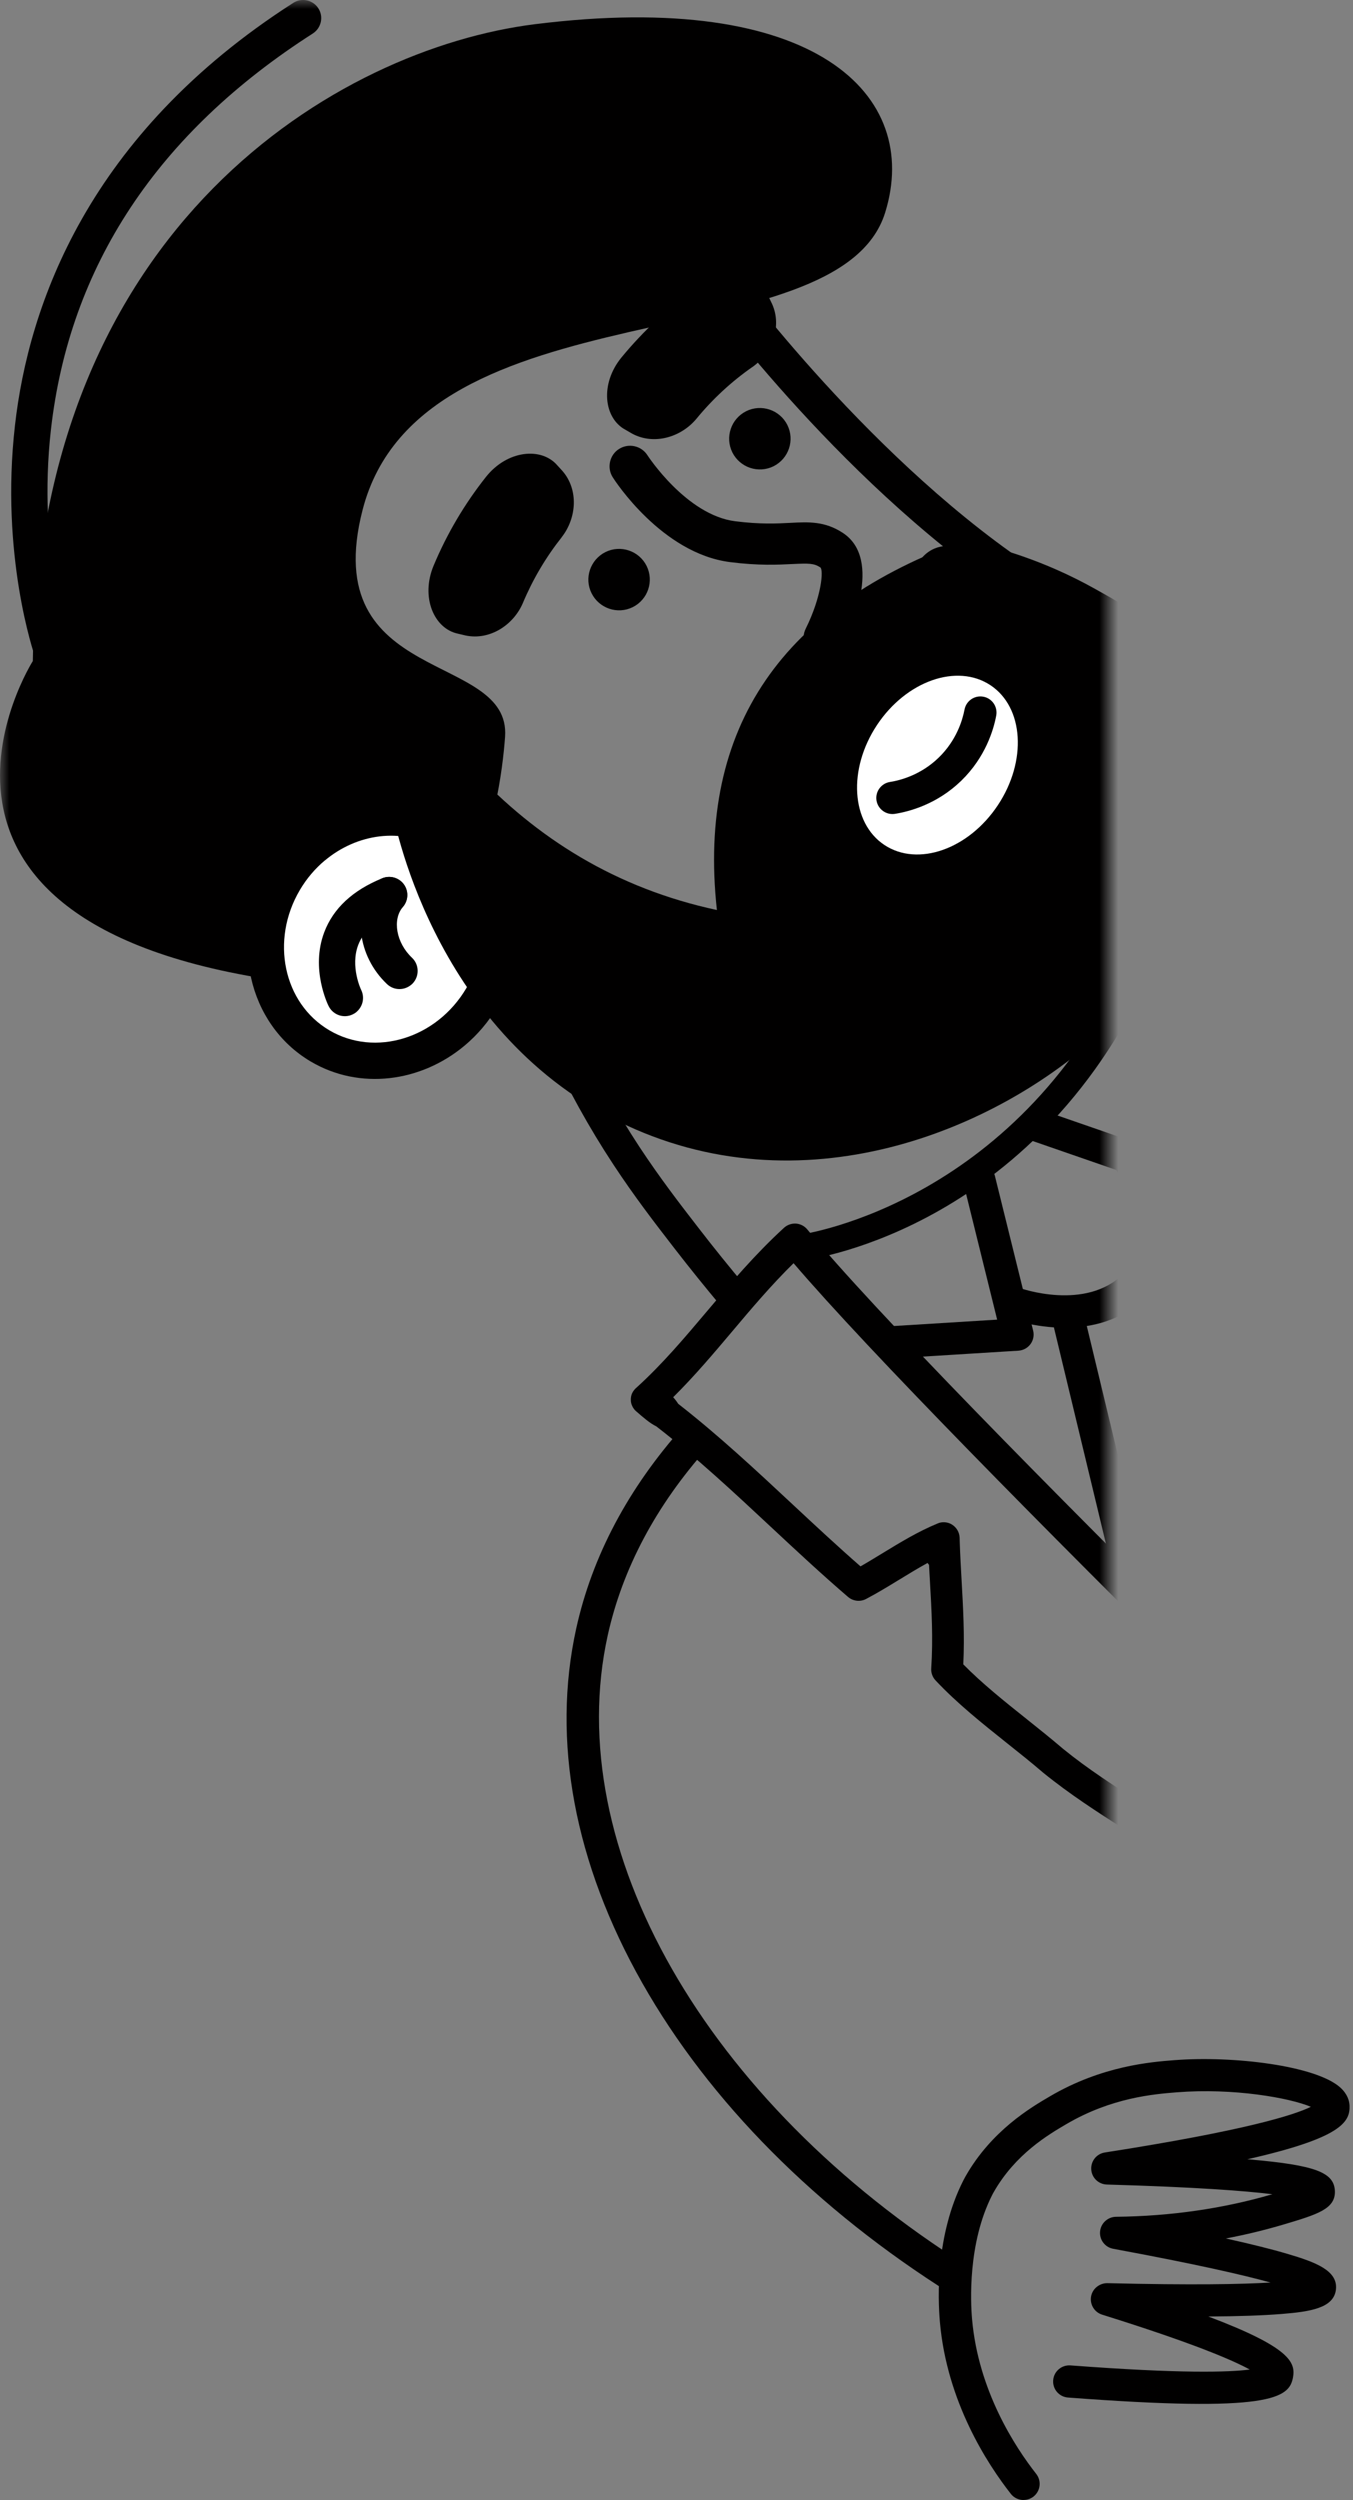 <?xml version="1.0" encoding="UTF-8"?> <svg xmlns="http://www.w3.org/2000/svg" width="72" height="133" viewBox="0 0 72 133" fill="none"><rect x="0" y="0" width="72" height="133" fill="#808080" stroke="none"/><mask id="mask0_2550_1123" style="mask-type:alpha" maskUnits="userSpaceOnUse" x="0" y="0" width="59" height="133"><rect width="59" height="133" transform="matrix(-1 0 0 1 59 0)" fill="#D9D9D9"></rect></mask><g mask="url(#mask0_2550_1123)"><path d="M55.589 32.092C55.273 32.356 54.814 32.398 54.45 32.164C45.116 26.176 37.676 16.005 37.364 15.572C37.051 15.14 37.148 14.543 37.577 14.224C38.009 13.911 38.613 14.007 38.925 14.436C39.001 14.539 46.468 24.748 55.49 30.538C55.939 30.826 56.07 31.423 55.781 31.872C55.726 31.958 55.661 32.03 55.589 32.092Z" fill="#010000"></path><path d="M1.747 35.167C2.121 11.969 18.047 2.594 28.448 1.29C43.414 -0.587 49.038 5.061 47.106 11.303C44.629 19.296 22.416 15.02 19.296 27.123C16.873 36.526 27.21 34.618 26.877 39.203C26.616 42.802 24.982 53.372 16.259 52.363C-7.419 49.614 1.747 35.167 1.747 35.167Z" fill="#010000"></path><path d="M3.404 35.389C3.318 35.461 3.215 35.52 3.102 35.561C2.597 35.736 2.048 35.472 1.873 34.971C1.798 34.751 0.01 29.549 0.796 22.634C1.52 16.241 4.677 7.154 15.607 0.153C16.056 -0.135 16.654 -0.005 16.942 0.445C17.23 0.894 17.096 1.488 16.65 1.78C8.387 7.068 3.696 14.158 2.711 22.85C1.976 29.332 3.675 34.281 3.692 34.332C3.829 34.724 3.699 35.142 3.4 35.393L3.404 35.389Z" fill="#010000"></path><path d="M44.477 34.669C44.192 34.909 43.781 34.971 43.427 34.792C42.95 34.556 42.758 33.975 42.995 33.498C43.77 31.944 44.048 30.29 43.722 30.077C43.345 29.83 43.05 29.834 42.168 29.878C41.409 29.916 40.373 29.971 38.863 29.779C35.287 29.322 32.82 25.492 32.717 25.328C32.432 24.878 32.566 24.281 33.016 23.996C33.465 23.712 34.062 23.845 34.347 24.295C34.378 24.343 36.444 27.527 39.107 27.864C40.449 28.035 41.348 27.987 42.068 27.953C43.026 27.905 43.853 27.86 44.772 28.461C46.852 29.816 45.092 33.615 44.718 34.363C44.656 34.487 44.573 34.59 44.474 34.672L44.477 34.669Z" fill="#010000"></path><path d="M43.857 35.023C43.688 35.023 43.524 34.985 43.369 34.906C43.108 34.776 42.913 34.549 42.82 34.275C42.728 33.997 42.748 33.702 42.879 33.441C43.726 31.732 43.836 30.304 43.651 30.184C43.307 29.961 43.04 29.965 42.175 30.006C41.413 30.043 40.37 30.098 38.846 29.903C35.219 29.439 32.711 25.558 32.608 25.393C32.45 25.146 32.402 24.855 32.464 24.567C32.529 24.282 32.697 24.038 32.944 23.884C33.452 23.561 34.131 23.712 34.454 24.22C34.474 24.251 36.527 27.401 39.121 27.73C40.449 27.899 41.345 27.854 42.062 27.816C43.043 27.765 43.891 27.724 44.845 28.345C47.017 29.759 45.215 33.647 44.835 34.412C44.766 34.546 44.673 34.666 44.56 34.762C44.358 34.93 44.111 35.019 43.857 35.019V35.023ZM42.824 29.728C43.256 29.728 43.507 29.783 43.791 29.971C44.261 30.277 43.809 32.15 43.108 33.557C43.009 33.756 42.992 33.983 43.064 34.196C43.136 34.408 43.283 34.58 43.483 34.679C43.781 34.827 44.138 34.786 44.395 34.573C44.485 34.501 44.553 34.408 44.605 34.306C44.972 33.575 46.691 29.865 44.704 28.571C43.819 27.995 43.012 28.036 42.076 28.084C41.345 28.122 40.439 28.166 39.09 27.995C36.379 27.648 34.324 24.501 34.238 24.367C33.991 23.98 33.472 23.863 33.085 24.11C32.896 24.23 32.766 24.416 32.718 24.635C32.669 24.855 32.707 25.078 32.827 25.267C32.93 25.428 35.374 29.213 38.881 29.659C40.384 29.851 41.413 29.796 42.161 29.759C42.426 29.745 42.642 29.735 42.824 29.735V29.728Z" fill="#010000"></path><path d="M29.893 28.578C29.049 29.645 28.352 30.822 27.827 32.075C27.323 33.259 26.06 34.075 24.78 33.808C24.642 33.777 24.509 33.743 24.371 33.712C23.095 33.447 22.371 31.766 23.078 30.084C23.785 28.396 24.721 26.811 25.857 25.376C26.99 23.945 28.812 23.77 29.66 24.759C29.752 24.861 29.848 24.964 29.941 25.067C30.796 26.063 30.686 27.562 29.893 28.575V28.578Z" fill="#010000"></path><path d="M40.041 19.521C38.925 20.3 37.92 21.23 37.059 22.28C36.235 23.269 34.794 23.691 33.641 23.07C33.52 23.001 33.4 22.929 33.277 22.86C32.131 22.243 31.918 20.424 33.074 19.014C34.238 17.6 35.586 16.347 37.089 15.301C38.586 14.254 40.38 14.607 40.909 15.802C40.971 15.928 41.029 16.052 41.091 16.179C41.623 17.377 41.091 18.78 40.041 19.525V19.521Z" fill="#010000"></path><path d="M34.409 30.106C34.81 30.916 34.481 31.893 33.675 32.298C32.865 32.7 31.887 32.37 31.482 31.564C31.077 30.758 31.41 29.776 32.216 29.371C33.026 28.97 34.004 29.299 34.409 30.106Z" fill="#010000"></path><path d="M41.9 22.61C42.301 23.42 41.972 24.398 41.166 24.803C40.356 25.205 39.378 24.875 38.973 24.069C38.571 23.259 38.901 22.281 39.707 21.876C40.517 21.475 41.495 21.804 41.9 22.61Z" fill="#010000"></path><path d="M25.642 53.068C27.494 49.933 26.64 46.001 23.736 44.285C20.831 42.569 16.975 43.72 15.124 46.854C13.272 49.989 14.126 53.921 17.03 55.637C19.935 57.353 23.791 56.202 25.642 53.068Z" fill="white"></path><path d="M24.725 55.625C22.401 57.571 19.141 58.01 16.537 56.473C13.181 54.489 12.172 49.956 14.293 46.367C16.413 42.781 20.867 41.473 24.227 43.457C27.583 45.44 28.592 49.973 26.471 53.563C25.994 54.369 25.397 55.062 24.725 55.625ZM17.285 45.776C16.774 46.205 16.321 46.73 15.957 47.348C14.378 50.021 15.078 53.367 17.522 54.809C19.962 56.25 23.232 55.251 24.811 52.578C26.389 49.905 25.686 46.559 23.246 45.118C21.365 44.009 18.994 44.346 17.285 45.78V45.776Z" fill="#010000"></path><path d="M18.973 53.836C18.915 53.884 18.853 53.925 18.781 53.959C18.304 54.196 17.731 54.004 17.491 53.53C17.45 53.451 16.516 51.55 17.254 49.597C17.735 48.324 18.774 47.357 20.346 46.722C20.84 46.523 21.403 46.76 21.602 47.254C21.801 47.748 21.564 48.311 21.07 48.51C20.023 48.935 19.351 49.526 19.066 50.263C18.623 51.416 19.214 52.655 19.221 52.665C19.419 53.074 19.306 53.551 18.973 53.832V53.836Z" fill="#010000"></path><path d="M21.877 52.394C21.506 52.703 20.953 52.696 20.593 52.352C19.004 50.846 18.73 48.437 19.979 46.985C20.326 46.581 20.936 46.536 21.341 46.883C21.746 47.229 21.791 47.84 21.444 48.245C20.864 48.917 21.084 50.16 21.925 50.952C22.312 51.32 22.326 51.93 21.962 52.318C21.935 52.346 21.907 52.37 21.88 52.394H21.877Z" fill="#010000"></path><path d="M25.144 40.943C28.565 44.601 32.773 47.257 38.15 48.413C37.079 38.606 41.729 32.199 51.334 28.743C53.064 29.104 55.569 29.814 58.283 31.334C60.411 32.525 61.914 33.369 63.118 34.989C66.907 40.085 63.867 47.645 63.51 48.372C62.745 49.927 61.44 52.144 59.299 54.299C53.85 59.779 43.524 64.295 33.816 60.081C23.342 55.537 21.05 44.076 20.865 43.067L25.144 40.939V40.943Z" fill="#010000"></path><path d="M51.773 29.677C52.401 30.425 52.301 31.54 51.553 32.168C50.805 32.796 49.69 32.697 49.062 31.948C48.434 31.2 48.534 30.085 49.282 29.457C50.03 28.829 51.145 28.929 51.773 29.677Z" fill="#010000"></path><path d="M52.707 36.453C54.484 37.63 54.659 40.489 53.101 42.836C51.544 45.183 48.843 46.13 47.065 44.953C45.288 43.776 45.113 40.918 46.67 38.57C48.228 36.223 50.929 35.276 52.707 36.453Z" fill="white"></path><path d="M47.49 43.306C47.075 43.306 46.711 43.004 46.642 42.582C46.57 42.116 46.89 41.676 47.356 41.601C47.919 41.512 49.003 41.227 49.954 40.304C50.905 39.381 51.22 38.306 51.327 37.751C51.413 37.284 51.862 36.978 52.329 37.064C52.795 37.15 53.101 37.6 53.015 38.066C52.874 38.825 52.442 40.283 51.152 41.536C49.861 42.788 48.386 43.176 47.624 43.296C47.579 43.303 47.535 43.306 47.49 43.306Z" fill="#010000"></path><path d="M84.223 114.404C84.051 114.404 83.876 114.352 83.725 114.246L63.468 99.785C62.253 98.865 61.028 98.079 59.841 97.321C58.413 96.408 56.938 95.464 55.507 94.301C54.875 93.759 54.22 93.237 53.585 92.733C52.285 91.696 50.936 90.622 49.786 89.397C49.625 89.226 49.539 88.992 49.556 88.755C49.659 87.149 49.577 85.691 49.488 84.143C49.471 83.852 49.453 83.553 49.44 83.251C49.412 83.22 49.385 83.186 49.361 83.148C48.853 83.426 48.348 83.735 47.854 84.037C47.274 84.39 46.674 84.758 46.084 85.066C45.775 85.228 45.397 85.183 45.13 84.957C43.733 83.759 42.353 82.472 41.022 81.23C39.066 79.404 37.051 77.524 34.927 75.883C34.574 75.712 34.21 75.389 33.85 75.077C33.809 75.043 33.771 75.001 33.74 74.96C33.716 74.926 33.692 74.892 33.671 74.857C33.634 74.785 33.603 74.71 33.586 74.631C33.579 74.603 33.575 74.573 33.572 74.545C33.572 74.545 33.572 74.545 33.572 74.542C33.565 74.456 33.568 74.377 33.582 74.298C33.589 74.264 33.596 74.233 33.606 74.202C33.634 74.12 33.675 74.044 33.726 73.975C33.743 73.951 33.764 73.927 33.785 73.903C33.805 73.883 33.829 73.855 33.86 73.831C35.253 72.568 36.417 71.186 37.652 69.724C38.891 68.255 40.174 66.735 41.722 65.317C41.897 65.159 42.123 65.081 42.36 65.094C42.594 65.112 42.813 65.225 42.961 65.407C49.985 73.938 80.393 103.412 88.66 111.188C89.007 111.514 89.02 112.056 88.698 112.399C88.372 112.746 87.829 112.76 87.486 112.437C79.415 104.843 50.263 76.59 42.23 67.201C41.039 68.371 39.986 69.617 38.963 70.832C37.975 72.002 36.962 73.203 35.823 74.332C35.936 74.456 36.022 74.573 36.091 74.682C38.228 76.347 40.236 78.22 42.185 80.039C43.362 81.137 44.574 82.266 45.792 83.33C46.169 83.117 46.55 82.88 46.952 82.637C47.892 82.064 48.863 81.47 49.903 81.045C49.958 81.02 50.016 81.003 50.078 80.993C50.14 80.983 50.205 80.979 50.267 80.983H50.27C50.363 80.99 50.456 81.01 50.541 81.045C50.579 81.062 50.62 81.079 50.654 81.103C50.902 81.254 51.056 81.515 51.066 81.803C51.066 81.882 51.073 81.964 51.073 82.053C51.097 82.754 51.135 83.44 51.173 84.106C51.252 85.519 51.337 86.981 51.262 88.543C52.278 89.576 53.472 90.526 54.628 91.449C55.273 91.964 55.939 92.496 56.578 93.042C57.916 94.129 59.288 95.004 60.74 95.934C61.955 96.71 63.211 97.516 64.46 98.464L84.696 112.907C85.081 113.182 85.17 113.717 84.895 114.105C84.727 114.338 84.463 114.465 84.195 114.465L84.223 114.404Z" fill="#010000"></path><path d="M42.731 67.037C42.391 67.037 42.096 66.787 42.051 66.44C42.004 66.066 42.268 65.719 42.642 65.671C42.758 65.658 54.457 63.959 60.239 50.603C60.39 50.256 60.795 50.095 61.142 50.246C61.488 50.397 61.65 50.802 61.499 51.149C55.394 65.246 43.328 66.969 42.817 67.034C42.786 67.037 42.758 67.041 42.728 67.041L42.731 67.037Z" fill="#010000"></path><path d="M47.611 72.26C47.161 72.26 46.784 71.909 46.756 71.453C46.729 70.98 47.086 70.575 47.559 70.544L53.064 70.204L51.276 62.97C51.163 62.51 51.444 62.044 51.904 61.93C52.367 61.817 52.83 62.099 52.944 62.558L54.979 70.791C55.04 71.038 54.989 71.299 54.838 71.505C54.687 71.71 54.453 71.838 54.2 71.855L47.669 72.26C47.652 72.26 47.635 72.26 47.614 72.26H47.611Z" fill="#010000"></path><path d="M62.648 63.317C62.556 63.317 62.46 63.303 62.367 63.269L54.886 60.678C54.437 60.523 54.2 60.033 54.358 59.587C54.516 59.141 55.003 58.904 55.449 59.058L62.251 61.412C63.424 59.172 63.788 57.147 63.3 55.52C61.471 49.419 49.68 47.483 39.334 49.137C38.864 49.213 38.425 48.894 38.352 48.427C38.281 47.96 38.596 47.518 39.063 47.446C45.422 46.43 51.53 46.66 56.266 48.091C60.943 49.505 64.025 51.968 64.944 55.033C65.617 57.274 65.078 59.992 63.393 62.895C63.235 63.166 62.95 63.324 62.652 63.324L62.648 63.317Z" fill="#010000"></path><path d="M50.617 122.038C43.452 117.539 37.769 111.822 34.186 105.508C30.566 99.125 29.348 92.598 30.665 86.63C31.513 82.787 33.431 79.173 36.365 75.886L37.645 77.028C34.91 80.093 33.126 83.449 32.34 87.001C29.842 98.315 37.553 111.812 51.53 120.586L50.617 122.038Z" fill="#010000"></path><path d="M56.663 70.635C55.047 70.635 53.749 70.162 53.65 70.124C53.207 69.959 52.981 69.465 53.146 69.019C53.31 68.573 53.804 68.35 54.247 68.515C54.302 68.535 57.775 69.774 59.789 67.76C61.711 65.838 59.401 62.238 59.377 62.204C59.12 61.806 59.23 61.277 59.624 61.017C60.019 60.756 60.551 60.869 60.812 61.264C60.939 61.459 63.911 66.064 61.001 68.975C59.697 70.279 58.06 70.632 56.656 70.632L56.663 70.635Z" fill="#010000"></path><path d="M60.284 85.265C59.896 85.265 59.546 85.001 59.45 84.606L56.015 70.331C55.905 69.871 56.187 69.407 56.65 69.294C57.11 69.184 57.573 69.466 57.686 69.929L61.121 84.205C61.231 84.665 60.95 85.128 60.486 85.241C60.418 85.258 60.352 85.265 60.284 85.265Z" fill="#010000"></path><path d="M39.055 69.847C38.818 69.847 38.585 69.747 38.42 69.548C37.556 68.519 36.694 67.452 35.864 66.378C34.882 65.108 33.767 63.667 32.635 61.944C31.358 60.005 30.201 57.915 29.193 55.739C28.997 55.317 29.175 54.813 29.594 54.614C30.013 54.415 30.507 54.597 30.703 55.019C31.674 57.119 32.792 59.133 34.021 61.004C35.119 62.671 36.21 64.085 37.175 65.331C37.991 66.388 38.836 67.434 39.687 68.447C39.985 68.804 39.944 69.336 39.594 69.641C39.436 69.778 39.244 69.844 39.052 69.844L39.055 69.847Z" fill="#010000"></path></g><path d="M54.467 133C54.213 133 53.959 132.887 53.791 132.671C52.542 131.079 50.387 127.771 50.016 123.522C49.903 122.225 49.796 118.896 51.258 116.01C51.306 115.918 51.347 115.839 51.385 115.773C52.768 113.344 54.861 112.115 55.87 111.525C58.636 109.902 61.241 109.696 62.493 109.6C65.62 109.356 70.012 109.888 71.316 111.048C71.711 111.402 71.807 111.772 71.817 112.023C71.848 112.901 71.354 113.745 66.378 114.871C66.436 114.874 66.495 114.881 66.553 114.885C69.978 115.19 70.983 115.564 71.035 116.542C71.086 117.513 70.105 117.805 68.324 118.337C67.318 118.635 66.289 118.886 65.235 119.085C66.594 119.387 67.696 119.662 68.537 119.912C69.995 120.344 71.196 120.787 71.093 121.789C70.99 122.795 69.714 122.98 68.187 123.103C67.215 123.182 65.915 123.227 64.302 123.237C68.65 124.878 68.959 125.677 68.804 126.491C68.598 127.585 67.59 128.361 56.835 127.547C56.361 127.513 56.008 127.101 56.045 126.628C56.08 126.154 56.495 125.804 56.965 125.838C62.84 126.281 65.397 126.202 66.505 126.058C65.592 125.557 63.489 124.651 58.65 123.138C58.242 123.011 57.991 122.602 58.06 122.18C58.129 121.758 58.516 121.456 58.928 121.463C63.461 121.573 66.09 121.521 67.614 121.429C66.155 121.027 63.626 120.444 59.24 119.634C58.804 119.555 58.502 119.157 58.54 118.718C58.578 118.279 58.945 117.939 59.384 117.932C62.294 117.901 65.095 117.496 67.71 116.731C66.227 116.549 63.592 116.35 58.901 116.216C58.458 116.202 58.098 115.856 58.07 115.413C58.043 114.97 58.355 114.579 58.794 114.511C66.303 113.34 68.876 112.513 69.758 112.081C68.619 111.601 65.637 111.072 62.631 111.309C61.419 111.405 59.165 111.583 56.742 113.004C55.795 113.56 54.035 114.59 52.878 116.625C52.851 116.669 52.823 116.721 52.792 116.786C51.495 119.349 51.65 122.475 51.728 123.375C52.061 127.18 54.011 130.169 55.143 131.611C55.435 131.985 55.369 132.523 54.999 132.815C54.841 132.939 54.656 132.997 54.47 132.997L54.467 133Z" fill="#010000"></path></svg> 